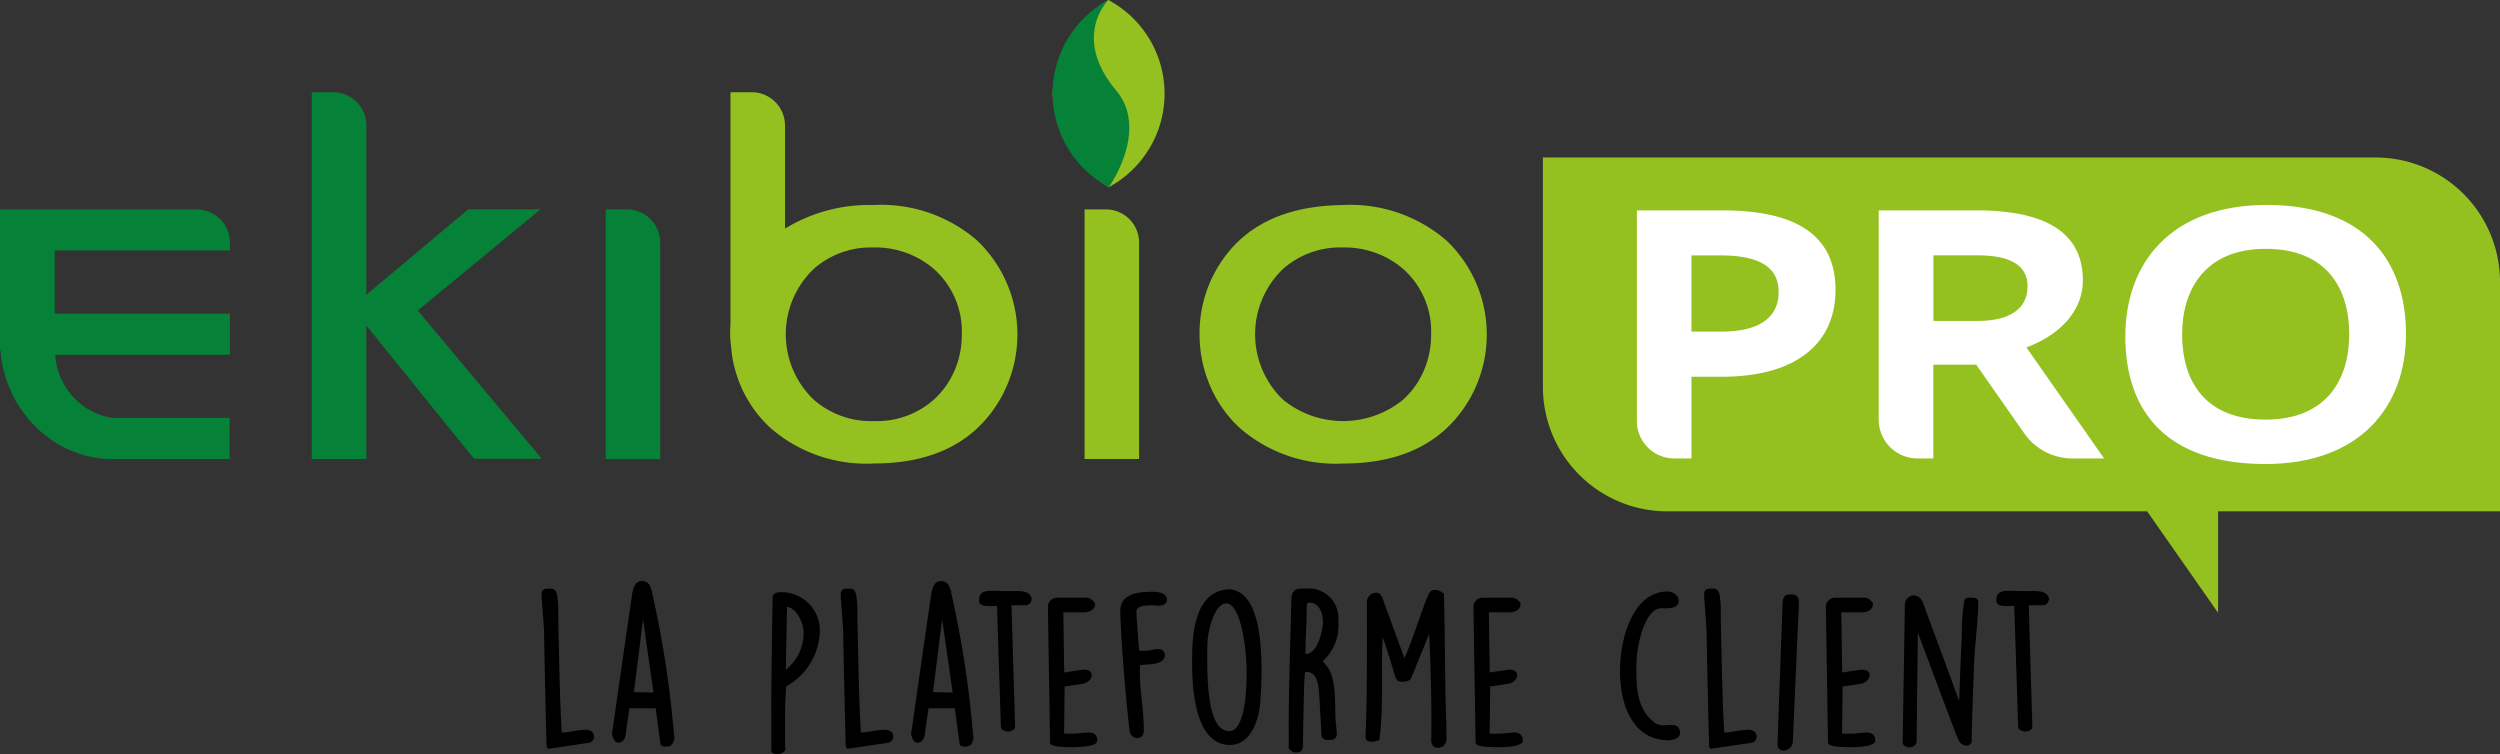 <svg id="Logotype" xmlns="http://www.w3.org/2000/svg" width="152.101" height="45.879" viewBox="0 0 152.101 45.879">
  <rect x="0" y="0" width="152.101" height="45.879" fill="#333333" stroke="none"/>
  <g id="logo_ekibio_pro_FINAL_1222" transform="translate(-179.63 -295.91)">
    <g id="Groupe_19816" data-name="Groupe 19816" transform="translate(179.63 295.91)">
      <path id="Tracé_7183" data-name="Tracé 7183" d="M750.9,355.849a7.569,7.569,0,0,0-7.569-7.569H692.67v13.959a7.569,7.569,0,0,0,7.569,7.569h29.193l4.316,6.172v-6.172H750.9Z" transform="translate(-598.799 -338.698)" fill="#94c11f"/>
      <g id="Groupe_19813" data-name="Groupe 19813" transform="translate(0 0)">
        <path id="Tracé_7184" data-name="Tracé 7184" d="M431.129,333.46a9.777,9.777,0,0,0-5.37,1.433v-6.28h-.005a2.017,2.017,0,0,0-1.923-2.013H422.44v14.129c-.013.192-.02.386-.02.586,0,.148.013.291.02.437l.1.9a7.845,7.845,0,0,0,.452,1.634,7.449,7.449,0,0,0,1.894,2.748,8.878,8.878,0,0,0,6.269,2.15q5.259,0,7.562-3.694a7.9,7.9,0,0,0-1.283-9.884A8.916,8.916,0,0,0,431.129,333.46Zm4.982,9.974a5.1,5.1,0,0,1-1.316,1.881,5.229,5.229,0,0,1-3.632,1.288,5.284,5.284,0,0,1-3.643-1.288,5.5,5.5,0,0,1,0-7.983,5.246,5.246,0,0,1,3.621-1.29,5.455,5.455,0,0,1,3.654,1.29,5.078,5.078,0,0,1,1.716,4.058A5.394,5.394,0,0,1,436.112,343.433Zm9.169-9.708.02,0h-1.317V348.91H447.3V335.7A2.022,2.022,0,0,0,445.28,333.725Z" transform="translate(-377.997 -320.985)" fill="#94c11f"/>
        <path id="Tracé_7185" data-name="Tracé 7185" d="M191.6,365.55H179.63v8.563h.029c.007.071.016.154.026.258a3.786,3.786,0,0,0,.079.545,5.225,5.225,0,0,0,.163.692c.037.124.077.254.117.388l.159.4a8.27,8.27,0,0,0,.4.834,8,8,0,0,0,.553.816,7.7,7.7,0,0,0,.67.759,7.069,7.069,0,0,0,.778.65,7.266,7.266,0,0,0,.827.523,7.015,7.015,0,0,0,.84.368,5.269,5.269,0,0,0,.787.231,5.156,5.156,0,0,0,.721.123c.113.013.218.024.315.033l.2,0,.335,0v0H193.6v-2.5H186.63v.005l-.2-.02-.19-.02c-.044-.013-.09-.026-.141-.042a2.514,2.514,0,0,1-.359-.106,2.835,2.835,0,0,1-.45-.187,4.02,4.02,0,0,1-.472-.269,4.613,4.613,0,0,1-.456-.364,4.905,4.905,0,0,1-.419-.43,4.831,4.831,0,0,1-.344-.49,3.595,3.595,0,0,1-.45-1.01c-.024-.081-.046-.159-.068-.236s-.027-.152-.04-.225a2.3,2.3,0,0,1-.048-.392c0-.02,0-.037,0-.055h10.625v-2.5h-10.66v-3.844h10.66v-.483h0A2.022,2.022,0,0,0,191.6,365.55Z" transform="translate(-179.63 -352.808)" fill="#058238"/>
        <path id="Tracé_7186" data-name="Tracé 7186" d="M384.355,367.546a2.022,2.022,0,0,0-2.022-2.022l.02,0H381.04v15.188h3.317l0-13.163Z" transform="translate(-344.188 -352.783)" fill="#058238"/>
        <path id="Tracé_7187" data-name="Tracé 7187" d="M297.231,333.721h-4.395c-.04.038-4.3,3.6-6.2,5.2V328.539a2.013,2.013,0,0,0-1.919-1.939h-1.4v22.31h3.317V342.52h0v-1.731l6.552,8.107h4.121l-7.542-9.019S297.2,333.75,297.231,333.721Z" transform="translate(-264.348 -320.985)" fill="#058238"/>
        <path id="Tracé_7188" data-name="Tracé 7188" d="M593.493,366.238a8.931,8.931,0,0,0-6.3-2.148q-5.3.066-7.54,3.683a7.79,7.79,0,0,0-1.169,4.175,7.9,7.9,0,0,0,.569,2.971,7.467,7.467,0,0,0,1.892,2.748,8.88,8.88,0,0,0,6.27,2.15q5.256,0,7.562-3.694a7.9,7.9,0,0,0-1.281-9.886Zm-1.323,7.826a5.1,5.1,0,0,1-1.316,1.881,5.78,5.78,0,0,1-7.275,0,5.5,5.5,0,0,1,0-7.983,5.243,5.243,0,0,1,3.621-1.29,5.459,5.459,0,0,1,3.654,1.29,5.077,5.077,0,0,1,1.716,4.058A5.4,5.4,0,0,1,592.17,374.064Z" transform="translate(-505.502 -351.615)" fill="#94c11f"/>
        <g id="Groupe_19812" data-name="Groupe 19812" transform="translate(64.043)">
          <g id="Groupe_19811" data-name="Groupe 19811">
            <g id="Groupe_19810" data-name="Groupe 19810">
              <g id="XMLID_00000027603480247521410120000013380788182311280036_">
                <g id="Groupe_19808" data-name="Groupe 19808">
                  <path id="Tracé_7189" data-name="Tracé 7189" d="M529.65,301.61a7.047,7.047,0,0,0,3.42,5.685,6.46,6.46,0,0,0-.029-11.384A7.041,7.041,0,0,0,529.65,301.61Z" transform="translate(-529.65 -295.91)" fill="#94c11f"/>
                </g>
              </g>
              <g id="XMLID_00000136379448969723211570000008000621572300547732_">
                <g id="Groupe_19809" data-name="Groupe 19809">
                  <path id="Tracé_7190" data-name="Tracé 7190" d="M533.07,307.294a6.46,6.46,0,0,1-.029-11.384s-2.271,2.227.478,5.511C535.543,303.84,533.07,307.294,533.07,307.294Z" transform="translate(-529.65 -295.91)" fill="#058238"/>
                </g>
              </g>
            </g>
          </g>
        </g>
      </g>
      <g id="Groupe_19814" data-name="Groupe 19814" transform="translate(99.589 12.464)">
        <path id="Tracé_7191" data-name="Tracé 7191" d="M729.091,375.982h-1.85v4.971h-1.05a2.272,2.272,0,0,1-2.271-2.271V365.86h5.173c4.08,0,6.911,1.226,6.911,4.838C736,374.042,733.506,375.982,729.091,375.982ZM729,368.6h-1.762v4.636h1.828c2.252,0,3.478-.825,3.478-2.408C732.547,369.137,731.076,368.6,729,368.6Z" transform="translate(-723.92 -365.525)" fill="#fff"/>
        <path id="Tracé_7192" data-name="Tracé 7192" d="M813.186,379.429l-2.926-4.183h-2.609v5.707h-.962a2.358,2.358,0,0,1-2.359-2.358V365.86h5.954c4.347,0,6.466,1.449,6.466,4.258,0,1.784-1.294,3.277-3.434,4.08l4.726,6.755h-1.93A3.57,3.57,0,0,1,813.186,379.429Zm.2-8.933c0-1.427-1.272-1.9-3.054-1.9h-2.675v3.991h2.675C812.245,372.593,813.382,371.88,813.382,370.5Z" transform="translate(-789.617 -365.525)" fill="#fff"/>
        <path id="Tracé_7193" data-name="Tracé 7193" d="M886.33,372.035c0-4.437,2.743-8,8.605-8,5.886,0,8.471,3.345,8.471,7.848,0,4.415-2.787,7.915-8.561,7.915C888.893,379.793,886.33,376.649,886.33,372.035Zm13.622-.135c0-2.854-1.427-5.195-5.083-5.195-3.68,0-5.083,2.476-5.083,5.195,0,2.9,1.427,5.195,5.083,5.195S899.952,374.71,899.952,371.9Z" transform="translate(-856.614 -364.03)" fill="#fff"/>
      </g>
      <g id="Groupe_19815" data-name="Groupe 19815" transform="translate(33.077 35.472)">
        <path id="Tracé_7194" data-name="Tracé 7194" d="M360.717,501.8c-.013,0-.154-6.106-.154-6.911,0-.225-.143-2.035-.154-2.26v-.082a.227.227,0,0,1,.082-.212,1.393,1.393,0,0,1,.225-.024c.212,0,.307-.011.379.249a5.251,5.251,0,0,1,.071,1.208c.059,2.413.082,4.863.225,7.3h.082c.5,0,.97-.165,1.478-.165.188,0,.4.048.4.284a.248.248,0,0,1-.236.26Z" transform="translate(-360.41 -491.847)" stroke="#000" stroke-width="0.25"/>
        <path id="Tracé_7195" data-name="Tracé 7195" d="M384.717,497.271l-.071.071-.2,1.338c-.024.177-.011.686-.355.686-.154,0-.26-.307-.26-.426,1.231-8.58,1.242-8.6,1.242-8.6.059-.225.143-.556.437-.556a.444.444,0,0,1,.368.177l.1.249a62.4,62.4,0,0,1,1.325,8.285l.071.768c0,.011-.013.011-.013.024-.082.225-.13.32-.355.32h-.035c-.071,0-.19,0-.2-.082l-.3-2.249h-1.751Zm.178-.734,1.478.035-.792-5.526Z" transform="translate(-379.545 -489.78)" stroke="#000" stroke-width="0.25"/>
        <path id="Tracé_7196" data-name="Tracé 7196" d="M436.79,499.978c0-.946.059-5.372.082-6.32.059-.165.355-.143.5-.143a2.2,2.2,0,0,1,2.119,2.272,3.826,3.826,0,0,1-2.047,3.255c-.013.188-.059,1.112-.059,1.3-.013.4-.013,2.225,0,2.615a.438.438,0,0,1-.368.154.325.325,0,0,1-.225-.071Zm.628-1.727a.378.378,0,0,0,.249-.082,2.985,2.985,0,0,0,1.089-2.3c0-.615-.437-1.727-1.255-1.727Z" transform="translate(-422.815 -492.831)" stroke="#000" stroke-width="0.25"/>
        <path id="Tracé_7197" data-name="Tracé 7197" d="M460.187,501.8c-.011,0-.154-6.106-.154-6.911,0-.225-.143-2.035-.154-2.26v-.082a.227.227,0,0,1,.082-.212,1.392,1.392,0,0,1,.225-.024c.212,0,.307-.011.379.249a5.251,5.251,0,0,1,.071,1.208c.059,2.413.082,4.863.225,7.3h.082c.5,0,.97-.165,1.478-.165.19,0,.4.048.4.284a.248.248,0,0,1-.236.26Z" transform="translate(-441.68 -491.847)" stroke="#000" stroke-width="0.25"/>
        <path id="Tracé_7198" data-name="Tracé 7198" d="M484.177,497.271l-.071.071-.2,1.338c-.024.177-.011.686-.355.686-.154,0-.26-.307-.26-.426,1.231-8.58,1.242-8.6,1.242-8.6.059-.225.143-.556.437-.556a.439.439,0,0,1,.366.177l.1.249a62.4,62.4,0,0,1,1.325,8.285l.071.768c0,.011-.011.011-.011.024-.082.225-.13.32-.355.32h-.035c-.071,0-.188,0-.2-.082l-.3-2.249h-1.751Zm.177-.734,1.48.035-.792-5.526Z" transform="translate(-460.807 -489.78)" stroke="#000" stroke-width="0.25"/>
        <path id="Tracé_7199" data-name="Tracé 7199" d="M506.949,493.692c-.734.048-1.065.035-1.089-.167.024-.4.024-.545,1.255-.474h.994c.26.011.7.048.7.39a.264.264,0,0,1-.236.225h-.994l.225,7.515c0,.106-.236.167-.307.167s-.307-.059-.307-.167Z" transform="translate(-479.247 -492.438)" stroke="#000" stroke-width="0.25"/>
        <path id="Tracé_7200" data-name="Tracé 7200" d="M528.76,495.753a.436.436,0,0,1,.414-.413h1.87a.659.659,0,0,1,.32.236.112.112,0,0,1,.011.059c0,.236-.32.344-.509.344h-1.42l.059,3.928,1.279-.188h.059c.556,0,.344.543-.13.615l-1.184.177-.035,3.089c.106.013.509.013.615.013.792,0,1.372-.273,1.409.273.024.4-2.627.355-2.627.13Z" transform="translate(-497.957 -494.323)" stroke="#000" stroke-width="0.25"/>
        <path id="Tracé_7201" data-name="Tracé 7201" d="M552.82,494.419c0-.6.39-.97,1.361-1.03.3,0,1.208-.13,1.231.355,0,.166-.188.212-.32.225-.355-.013-1.539-.154-1.539.485v.1c.048.768.106,1.716.188,2.39a3.95,3.95,0,0,0,.662.011c.188-.011.876-.284.876.143,0,.556-1.231.4-1.5.509-.1,1.29.212,2.58.225,4.023v.048c0,.509-.545.4-.615.048-.143-1.16-.509-4.971-.567-7.279v-.022Z" transform="translate(-517.615 -492.716)" stroke="#000" stroke-width="0.25"/>
        <path id="Tracé_7202" data-name="Tracé 7202" d="M578.881,492.56c2.119.236,1.811,5.279,1.693,6.852-.082.864-.521,2.368-1.7,2.368-2.095,0-2.19-3.573-2.19-4.958C576.68,495.317,576.786,492.56,578.881,492.56Zm-1.526,4.212c0,3.467.639,4.415,1.478,4.415,1.16,0,1.171-3.006,1.171-3.751v-.048c0-.911-.249-4.225-1.372-4.225-.887,0-1.266,1.976-1.266,2.567C577.355,496.11,577.355,496.441,577.355,496.772Z" transform="translate(-537.109 -492.051)" stroke="#000" stroke-width="0.25"/>
        <path id="Tracé_7203" data-name="Tracé 7203" d="M608.82,500.856c0-2.662.1-5.348.166-8.012.024-.543.225-.543.7-.543h.119a1.668,1.668,0,0,1,1.788,1.751v.13a2.824,2.824,0,0,1-1.006,2.4,5.04,5.04,0,0,1,.379.461c.532.7.4,2.39.461,3.208,0,.071.071.615.071.686v.1c0,.2-.188.225-.344.225h-.011c-.13,0-.284,0-.331-.167-.011-.39-.119-2.2-.143-2.6-.048-.58-.167-1.372-.887-1.372h-.19a6.722,6.722,0,0,0-.071.686c-.011.106-.071,2.734-.082,3.74,0,.225.035.474-.26.474a.425.425,0,0,1-.355-.167v-.994Zm.924-4.58c.84,0,1.16-1.55,1.16-2.1s-.26-1.266-.935-1.266a.277.277,0,0,0-.3.307c.011,1.03-.082,1.894-.082,2.946C609.59,496.263,609.673,496.276,609.744,496.276Z" transform="translate(-563.368 -491.839)" stroke="#000" stroke-width="0.25"/>
        <path id="Tracé_7204" data-name="Tracé 7204" d="M638.216,494.72l-1.279,3.147c-.024.236-.58.26-.675.154a.7.7,0,0,1-.082-.143c-.307-.993-.58-1.976-.97-2.948-.2,2.225.048,4.5-.236,6.71a.585.585,0,0,1-.368.082c-.249,0-.236-.059-.236-.284,0-.379.106-.628.082-8.095,0-.355.543-.628.686-.236l1.444,3.952c.344-.39,1.372-3.716,1.634-4.153.119-.236.379-.2.675,0,.011,0,.071,3.9.082,5.573.013,1.054.071,2.154.071,3.218a.378.378,0,0,1-.368.4c-.188,0-.236-.047-.307-.236C638.406,499.477,638.335,497.1,638.216,494.72Z" transform="translate(-584.243 -492.2)" stroke="#000" stroke-width="0.25"/>
        <path id="Tracé_7205" data-name="Tracé 7205" d="M670.26,495.753a.436.436,0,0,1,.414-.413h1.87a.659.659,0,0,1,.32.236.111.111,0,0,1,.011.059c0,.236-.32.344-.509.344h-1.42l.059,3.928,1.279-.188h.059c.556,0,.344.543-.13.615l-1.184.177-.035,3.089c.106.013.509.013.615.013.792,0,1.372-.273,1.409.273.024.4-2.627.355-2.627.13Z" transform="translate(-613.567 -494.323)" stroke="#000" stroke-width="0.25"/>
        <path id="Tracé_7206" data-name="Tracé 7206" d="M722.311,493.707c0,.414-.686.331-.853.331h-.071c-1.147,0-1.656,2.379-1.656,3.716,0,1.515.1,2.593,1.136,3.456.509.426,1.29-.011,1.467.307.236.414-.2.556-.58.556-2.686-.059-3.1-3.621-2.556-5.928.284-1.231,1.017-2.876,2.556-2.876C722,493.27,722.311,493.435,722.311,493.707Z" transform="translate(-653.381 -492.631)" stroke="#000" stroke-width="0.25"/>
        <path id="Tracé_7207" data-name="Tracé 7207" d="M747.277,501.8c-.011,0-.154-6.106-.154-6.911,0-.225-.143-2.035-.154-2.26v-.082a.227.227,0,0,1,.082-.212,1.391,1.391,0,0,1,.225-.024c.212,0,.307-.011.379.249a5.248,5.248,0,0,1,.071,1.208c.059,2.413.082,4.863.225,7.3h.082c.5,0,.97-.165,1.48-.165.188,0,.4.048.4.284a.248.248,0,0,1-.236.26Z" transform="translate(-676.241 -491.847)" stroke="#000" stroke-width="0.25"/>
        <path id="Tracé_7208" data-name="Tracé 7208" d="M771.668,494.489c.082-.236.143-.249.39-.249.344,0,.344.154.344.5,0,.035-.011.188-.011.212l-.355,8.095c-.024.521-.686.567-.686.225Z" transform="translate(-696.16 -493.424)" stroke="#000" stroke-width="0.25"/>
        <path id="Tracé_7209" data-name="Tracé 7209" d="M787.45,495.753a.436.436,0,0,1,.413-.413h1.87a.659.659,0,0,1,.32.236.111.111,0,0,1,.011.059c0,.236-.32.344-.509.344h-1.42l.059,3.928,1.279-.188h.058c.556,0,.344.543-.13.615l-1.184.177-.035,3.089c.106.013.509.013.615.013.792,0,1.372-.273,1.409.273.024.4-2.627.355-2.627.13Z" transform="translate(-709.314 -494.323)" stroke="#000" stroke-width="0.25"/>
        <path id="Tracé_7210" data-name="Tracé 7210" d="M813.081,495.064c-.024-.474.628-.758.876-.071l2.413,6.545c.011-.521.106-3.432.177-4.593a12.083,12.083,0,0,1,.143-2.1c0-.13.13-.13.307-.13.284.011.307.024.3.284-.035,1.231-.212,2.461-.26,3.692-.024.686-.143,3.965-.143,4.651-.082.249-.45.106-.543-.1-.119-.249-.212-.485-2.723-7.194l-.082,7.266c0,.355-.6.32-.6.071Z" transform="translate(-730.14 -493.705)" stroke="#000" stroke-width="0.25"/>
        <path id="Tracé_7211" data-name="Tracé 7211" d="M845.2,493.692c-.734.048-1.065.035-1.089-.167.024-.4.024-.545,1.255-.474h.994c.26.011.7.048.7.39a.264.264,0,0,1-.236.225h-.994l.225,7.515c0,.106-.236.167-.307.167s-.307-.059-.307-.167Z" transform="translate(-755.607 -492.438)" stroke="#000" stroke-width="0.25"/>
      </g>
    </g>
  </g>
</svg>
